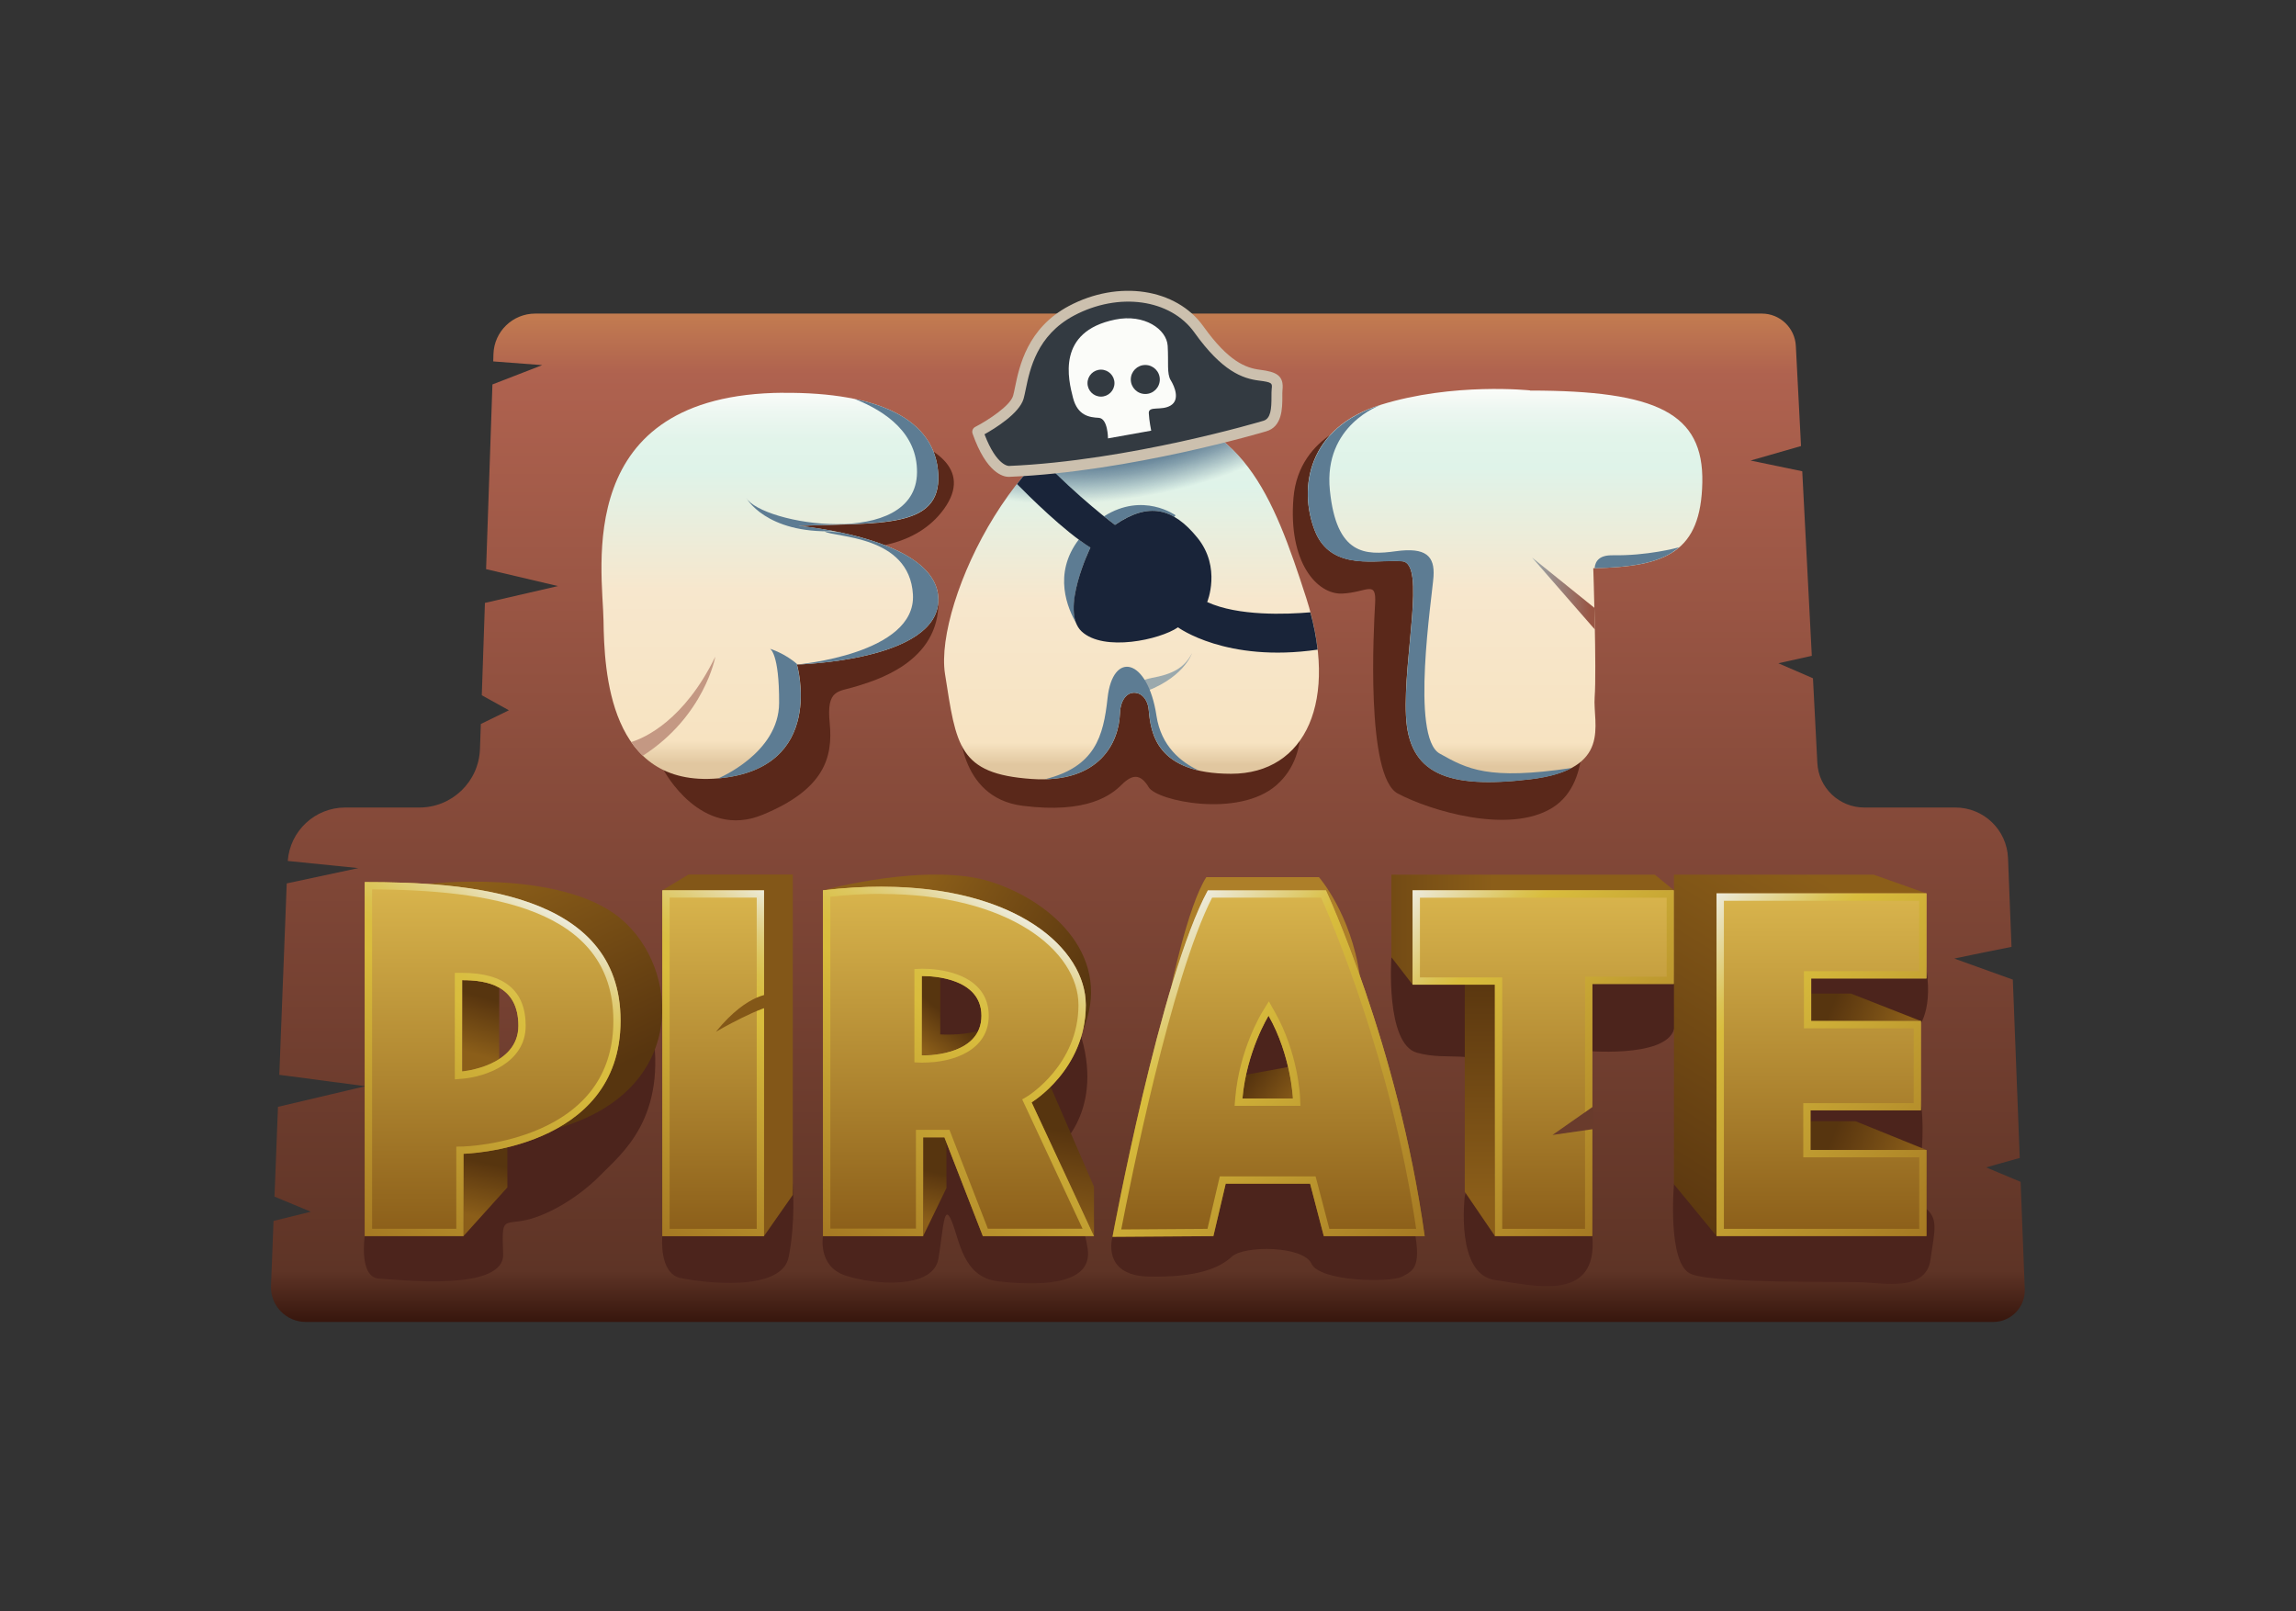 <svg id="ejoqEPN1Zli1" xmlns="http://www.w3.org/2000/svg" xmlns:xlink="http://www.w3.org/1999/xlink" viewBox="0 0 315 221" shape-rendering="geometricPrecision" text-rendering="geometricPrecision" project-id="b24397fbb515443ea4f4c9344ae9a8c1" export-id="e0f8973a88674832a9081622e4f0302e" cached="false" width="315" height="221">
<rect x="0" y="0" width="315" height="221" fill="#333333" stroke="none"/>
<style><![CDATA[
#ejoqEPN1Zli3_ts {animation: ejoqEPN1Zli3_ts__ts 3000ms linear infinite normal forwards}@keyframes ejoqEPN1Zli3_ts__ts { 0% {transform: translate(157.484px,110.622px) scale(1,1);animation-timing-function: cubic-bezier(0.445,0.05,0.55,0.95)} 50% {transform: translate(157.484px,110.622px) scale(0.9,0.9);animation-timing-function: cubic-bezier(0.445,0.05,0.55,0.95)} 100% {transform: translate(157.484px,110.622px) scale(1,1)}} #ejoqEPN1Zli6_ts {animation: ejoqEPN1Zli6_ts__ts 3000ms linear infinite normal forwards}@keyframes ejoqEPN1Zli6_ts__ts { 0% {transform: translate(106.694px,83.21px) scale(1,1);animation-timing-function: cubic-bezier(0.39,0.575,0.565,1)} 16.667% {transform: translate(106.694px,83.21px) scale(1.1,1.1);animation-timing-function: cubic-bezier(0.47,0,0.745,0.715)} 33.333% {transform: translate(106.694px,83.21px) scale(0.95,0.95);animation-timing-function: cubic-bezier(0.175,0.885,0.32,1.275)} 50% {transform: translate(106.694px,83.21px) scale(1,1)} 100% {transform: translate(106.694px,83.21px) scale(1,1)}} #ejoqEPN1Zli13_ts {animation: ejoqEPN1Zli13_ts__ts 3000ms linear infinite normal forwards}@keyframes ejoqEPN1Zli13_ts__ts { 0% {transform: translate(155.238px,75.354px) scale(1,1)} 10% {transform: translate(155.238px,75.354px) scale(1,1);animation-timing-function: cubic-bezier(0.39,0.575,0.565,1)} 26.667% {transform: translate(155.238px,75.354px) scale(1.1,1.1);animation-timing-function: cubic-bezier(0.47,0,0.745,0.715)} 43.333% {transform: translate(155.238px,75.354px) scale(0.95,0.95);animation-timing-function: cubic-bezier(0.175,0.885,0.32,1.275)} 60% {transform: translate(155.238px,75.354px) scale(1,1)} 100% {transform: translate(155.238px,75.354px) scale(1,1)}} #ejoqEPN1Zli27_ts {animation: ejoqEPN1Zli27_ts__ts 3000ms linear infinite normal forwards}@keyframes ejoqEPN1Zli27_ts__ts { 0% {transform: translate(205.462px,82.915px) scale(1,1)} 20% {transform: translate(205.462px,82.915px) scale(1,1);animation-timing-function: cubic-bezier(0.39,0.575,0.565,1)} 36.667% {transform: translate(205.462px,82.915px) scale(1.1,1.1);animation-timing-function: cubic-bezier(0.47,0,0.745,0.715)} 53.333% {transform: translate(205.462px,82.915px) scale(0.95,0.95);animation-timing-function: cubic-bezier(0.175,0.885,0.32,1.275)} 70% {transform: translate(205.462px,82.915px) scale(1,1)} 100% {transform: translate(205.462px,82.915px) scale(1,1)}}
]]></style>
<defs><linearGradient id="ejoqEPN1Zli4-fill" x1="157.5" y1="43" x2="157.5" y2="181.35" spreadMethod="pad" gradientUnits="userSpaceOnUse" gradientTransform="translate(0 0)"><stop id="ejoqEPN1Zli4-fill-0" offset="0%" stop-color="#c37c50"/><stop id="ejoqEPN1Zli4-fill-1" offset="6%" stop-color="#af624f"/><stop id="ejoqEPN1Zli4-fill-2" offset="53%" stop-color="#824838"/><stop id="ejoqEPN1Zli4-fill-3" offset="95%" stop-color="#5e3426"/><stop id="ejoqEPN1Zli4-fill-4" offset="100%" stop-color="#37160d"/></linearGradient><linearGradient id="ejoqEPN1Zli8-fill" x1="105.63" y1="53.89" x2="105.63" y2="106.86" spreadMethod="pad" gradientUnits="userSpaceOnUse" gradientTransform="translate(0 0)"><stop id="ejoqEPN1Zli8-fill-0" offset="0%" stop-color="#fbfcf9"/><stop id="ejoqEPN1Zli8-fill-1" offset="5%" stop-color="#edf7f1"/><stop id="ejoqEPN1Zli8-fill-2" offset="12%" stop-color="#e2f4ea"/><stop id="ejoqEPN1Zli8-fill-3" offset="20%" stop-color="#dff3e9"/><stop id="ejoqEPN1Zli8-fill-4" offset="51%" stop-color="#f7e7cd"/><stop id="ejoqEPN1Zli8-fill-5" offset="90%" stop-color="#f7e3c1"/><stop id="ejoqEPN1Zli8-fill-6" offset="96%" stop-color="#e1c7a0"/></linearGradient><linearGradient id="ejoqEPN1Zli15-fill" x1="155.24" y1="56.6" x2="155.24" y2="106.91" spreadMethod="pad" gradientUnits="userSpaceOnUse" gradientTransform="translate(0 0)"><stop id="ejoqEPN1Zli15-fill-0" offset="0%" stop-color="#fbfcf9"/><stop id="ejoqEPN1Zli15-fill-1" offset="5%" stop-color="#edf7f1"/><stop id="ejoqEPN1Zli15-fill-2" offset="12%" stop-color="#e2f4ea"/><stop id="ejoqEPN1Zli15-fill-3" offset="20%" stop-color="#dff3e9"/><stop id="ejoqEPN1Zli15-fill-4" offset="51%" stop-color="#f7e7cd"/><stop id="ejoqEPN1Zli15-fill-5" offset="90%" stop-color="#f7e3c1"/><stop id="ejoqEPN1Zli15-fill-6" offset="96%" stop-color="#e1c7a0"/></linearGradient><radialGradient id="ejoqEPN1Zli16-fill" cx="0" cy="0" r="15.65" spreadMethod="pad" gradientUnits="userSpaceOnUse" gradientTransform="matrix(0.172 0.985 -2.098 0.365 154.343 52.694)"><stop id="ejoqEPN1Zli16-fill-0" offset="66%" stop-color="#5d7c93"/><stop id="ejoqEPN1Zli16-fill-1" offset="78%" stop-color="rgba(93,124,147,0.69)"/><stop id="ejoqEPN1Zli16-fill-2" offset="100%" stop-color="rgba(93,124,147,0)"/></radialGradient><linearGradient id="ejoqEPN1Zli29-fill" x1="206.5" y1="53.38" x2="206.5" y2="107.3" spreadMethod="pad" gradientUnits="userSpaceOnUse" gradientTransform="translate(0 0)"><stop id="ejoqEPN1Zli29-fill-0" offset="0%" stop-color="#fbfcf9"/><stop id="ejoqEPN1Zli29-fill-1" offset="5%" stop-color="#edf7f1"/><stop id="ejoqEPN1Zli29-fill-2" offset="12%" stop-color="#e2f4ea"/><stop id="ejoqEPN1Zli29-fill-3" offset="20%" stop-color="#dff3e9"/><stop id="ejoqEPN1Zli29-fill-4" offset="51%" stop-color="#f7e7cd"/><stop id="ejoqEPN1Zli29-fill-5" offset="90%" stop-color="#f7e3c1"/><stop id="ejoqEPN1Zli29-fill-6" offset="96%" stop-color="#e1c7a0"/></linearGradient><linearGradient id="ejoqEPN1Zli32-fill" x1="210.22" y1="81.44" x2="218.81" y2="81.44" spreadMethod="pad" gradientUnits="userSpaceOnUse" gradientTransform="translate(0 0)"><stop id="ejoqEPN1Zli32-fill-0" offset="0%" stop-color="#9ba9ad"/><stop id="ejoqEPN1Zli32-fill-1" offset="93%" stop-color="#985543"/></linearGradient><linearGradient id="ejoqEPN1Zli36-fill" x1="70.4" y1="118.74" x2="83.57" y2="146.97" spreadMethod="pad" gradientUnits="userSpaceOnUse" gradientTransform="translate(0 0)"><stop id="ejoqEPN1Zli36-fill-0" offset="0%" stop-color="#8b5e19"/><stop id="ejoqEPN1Zli36-fill-1" offset="89%" stop-color="#5d3910"/><stop id="ejoqEPN1Zli36-fill-2" offset="100%" stop-color="#57350f"/></linearGradient><linearGradient id="ejoqEPN1Zli37-fill" x1="65.27" y1="166.91" x2="66.82" y2="159.57" spreadMethod="pad" gradientUnits="userSpaceOnUse" gradientTransform="translate(0 0)"><stop id="ejoqEPN1Zli37-fill-0" offset="0%" stop-color="#8b5e19"/><stop id="ejoqEPN1Zli37-fill-1" offset="89%" stop-color="#5d3910"/><stop id="ejoqEPN1Zli37-fill-2" offset="100%" stop-color="#57350f"/></linearGradient><linearGradient id="ejoqEPN1Zli38-fill" x1="64.56" y1="144.46" x2="66.82" y2="136.97" spreadMethod="pad" gradientUnits="userSpaceOnUse" gradientTransform="translate(0 0)"><stop id="ejoqEPN1Zli38-fill-0" offset="0%" stop-color="#8b5e19"/><stop id="ejoqEPN1Zli38-fill-1" offset="89%" stop-color="#5d3910"/><stop id="ejoqEPN1Zli38-fill-2" offset="100%" stop-color="#57350f"/></linearGradient><linearGradient id="ejoqEPN1Zli40-fill" x1="67.59" y1="121.01" x2="67.59" y2="169.57" spreadMethod="pad" gradientUnits="userSpaceOnUse" gradientTransform="translate(0 0)"><stop id="ejoqEPN1Zli40-fill-0" offset="0%" stop-color="#d9b54d"/><stop id="ejoqEPN1Zli40-fill-1" offset="54%" stop-color="#b08731"/><stop id="ejoqEPN1Zli40-fill-2" offset="100%" stop-color="#8b5e19"/></linearGradient><linearGradient id="ejoqEPN1Zli41-fill" x1="73.03" y1="123.51" x2="47.34" y2="168.01" spreadMethod="pad" gradientUnits="userSpaceOnUse" gradientTransform="translate(0 0)"><stop id="ejoqEPN1Zli41-fill-0" offset="0%" stop-color="#edebdd"/><stop id="ejoqEPN1Zli41-fill-1" offset="2%" stop-color="#eae5c8"/><stop id="ejoqEPN1Zli41-fill-2" offset="7%" stop-color="#e5d89e"/><stop id="ejoqEPN1Zli41-fill-3" offset="12%" stop-color="#e0ce7b"/><stop id="ejoqEPN1Zli41-fill-4" offset="17%" stop-color="#ddc75f"/><stop id="ejoqEPN1Zli41-fill-5" offset="22%" stop-color="#dac14c"/><stop id="ejoqEPN1Zli41-fill-6" offset="27%" stop-color="#d9be40"/><stop id="ejoqEPN1Zli41-fill-7" offset="33%" stop-color="#d9bd3d"/><stop id="ejoqEPN1Zli41-fill-8" offset="100%" stop-color="#a57923"/></linearGradient><linearGradient id="ejoqEPN1Zli46-fill" x1="6.97" y1="0" x2="6.97" y2="47.43" spreadMethod="pad" gradientUnits="userSpaceOnUse" gradientTransform="translate(0 0)"><stop id="ejoqEPN1Zli46-fill-0" offset="0%" stop-color="#d9b54d"/><stop id="ejoqEPN1Zli46-fill-1" offset="54%" stop-color="#b08731"/><stop id="ejoqEPN1Zli46-fill-2" offset="100%" stop-color="#8b5e19"/></linearGradient><linearGradient id="ejoqEPN1Zli47-fill" x1="109.86" y1="125.05" x2="85.83" y2="166.66" spreadMethod="pad" gradientUnits="userSpaceOnUse" gradientTransform="translate(0 0)"><stop id="ejoqEPN1Zli47-fill-0" offset="0%" stop-color="#edebdd"/><stop id="ejoqEPN1Zli47-fill-1" offset="2%" stop-color="#eae5c8"/><stop id="ejoqEPN1Zli47-fill-2" offset="7%" stop-color="#e5d89e"/><stop id="ejoqEPN1Zli47-fill-3" offset="12%" stop-color="#e0ce7b"/><stop id="ejoqEPN1Zli47-fill-4" offset="17%" stop-color="#ddc75f"/><stop id="ejoqEPN1Zli47-fill-5" offset="22%" stop-color="#dac14c"/><stop id="ejoqEPN1Zli47-fill-6" offset="27%" stop-color="#d9be40"/><stop id="ejoqEPN1Zli47-fill-7" offset="33%" stop-color="#d9bd3d"/><stop id="ejoqEPN1Zli47-fill-8" offset="100%" stop-color="#a57923"/></linearGradient><linearGradient id="ejoqEPN1Zli51-fill" x1="126.1" y1="122.18" x2="149.96" y2="136.15" spreadMethod="pad" gradientUnits="userSpaceOnUse" gradientTransform="translate(0 0)"><stop id="ejoqEPN1Zli51-fill-0" offset="0%" stop-color="#8b5e19"/><stop id="ejoqEPN1Zli51-fill-1" offset="89%" stop-color="#5d3910"/><stop id="ejoqEPN1Zli51-fill-2" offset="100%" stop-color="#57350f"/></linearGradient><linearGradient id="ejoqEPN1Zli52-fill" x1="144.48" y1="169.05" x2="146.6" y2="155.21" spreadMethod="pad" gradientUnits="userSpaceOnUse" gradientTransform="translate(0 0)"><stop id="ejoqEPN1Zli52-fill-0" offset="0%" stop-color="#8b5e19"/><stop id="ejoqEPN1Zli52-fill-1" offset="89%" stop-color="#5d3910"/><stop id="ejoqEPN1Zli52-fill-2" offset="100%" stop-color="#57350f"/></linearGradient><linearGradient id="ejoqEPN1Zli53-fill" x1="126.57" y1="167.4" x2="127.98" y2="160.77" spreadMethod="pad" gradientUnits="userSpaceOnUse" gradientTransform="translate(0 0)"><stop id="ejoqEPN1Zli53-fill-0" offset="0%" stop-color="#8b5e19"/><stop id="ejoqEPN1Zli53-fill-1" offset="89%" stop-color="#5d3910"/><stop id="ejoqEPN1Zli53-fill-2" offset="100%" stop-color="#57350f"/></linearGradient><linearGradient id="ejoqEPN1Zli54-fill" x1="125.84" y1="143.31" x2="129.37" y2="138.93" spreadMethod="pad" gradientUnits="userSpaceOnUse" gradientTransform="translate(0 0)"><stop id="ejoqEPN1Zli54-fill-0" offset="0%" stop-color="#8b5e19"/><stop id="ejoqEPN1Zli54-fill-1" offset="89%" stop-color="#5d3910"/><stop id="ejoqEPN1Zli54-fill-2" offset="100%" stop-color="#57350f"/></linearGradient><linearGradient id="ejoqEPN1Zli56-fill" x1="131.5" y1="121.64" x2="131.5" y2="169.57" spreadMethod="pad" gradientUnits="userSpaceOnUse" gradientTransform="translate(0 0)"><stop id="ejoqEPN1Zli56-fill-0" offset="0%" stop-color="#d9b54d"/><stop id="ejoqEPN1Zli56-fill-1" offset="54%" stop-color="#b08731"/><stop id="ejoqEPN1Zli56-fill-2" offset="100%" stop-color="#8b5e19"/></linearGradient><linearGradient id="ejoqEPN1Zli57-fill" x1="142.34" y1="127.07" x2="116.58" y2="171.69" spreadMethod="pad" gradientUnits="userSpaceOnUse" gradientTransform="translate(0 0)"><stop id="ejoqEPN1Zli57-fill-0" offset="0%" stop-color="#edebdd"/><stop id="ejoqEPN1Zli57-fill-1" offset="2%" stop-color="#eae5c8"/><stop id="ejoqEPN1Zli57-fill-2" offset="7%" stop-color="#e5d89e"/><stop id="ejoqEPN1Zli57-fill-3" offset="12%" stop-color="#e0ce7b"/><stop id="ejoqEPN1Zli57-fill-4" offset="17%" stop-color="#ddc75f"/><stop id="ejoqEPN1Zli57-fill-5" offset="22%" stop-color="#dac14c"/><stop id="ejoqEPN1Zli57-fill-6" offset="27%" stop-color="#d9be40"/><stop id="ejoqEPN1Zli57-fill-7" offset="33%" stop-color="#d9bd3d"/><stop id="ejoqEPN1Zli57-fill-8" offset="100%" stop-color="#a57923"/></linearGradient><linearGradient id="ejoqEPN1Zli60-fill" x1="177.88" y1="151.54" x2="171.81" y2="147.3" spreadMethod="pad" gradientUnits="userSpaceOnUse" gradientTransform="translate(0 0)"><stop id="ejoqEPN1Zli60-fill-0" offset="0%" stop-color="#8b5e19"/><stop id="ejoqEPN1Zli60-fill-1" offset="89%" stop-color="#5d3910"/><stop id="ejoqEPN1Zli60-fill-2" offset="100%" stop-color="#57350f"/></linearGradient><linearGradient id="ejoqEPN1Zli63-fill" x1="174.04" y1="122.14" x2="174.04" y2="169.67" spreadMethod="pad" gradientUnits="userSpaceOnUse" gradientTransform="translate(0 0)"><stop id="ejoqEPN1Zli63-fill-0" offset="0%" stop-color="#d9b54d"/><stop id="ejoqEPN1Zli63-fill-1" offset="54%" stop-color="#b08731"/><stop id="ejoqEPN1Zli63-fill-2" offset="100%" stop-color="#8b5e19"/></linearGradient><linearGradient id="ejoqEPN1Zli64-fill" x1="154.6" y1="133.24" x2="193.19" y2="171.83" spreadMethod="pad" gradientUnits="userSpaceOnUse" gradientTransform="translate(0 0)"><stop id="ejoqEPN1Zli64-fill-0" offset="0%" stop-color="#edebdd"/><stop id="ejoqEPN1Zli64-fill-1" offset="12%" stop-color="#e3d48e"/><stop id="ejoqEPN1Zli64-fill-2" offset="21%" stop-color="#dbc353"/><stop id="ejoqEPN1Zli64-fill-3" offset="26%" stop-color="#d9bd3d"/><stop id="ejoqEPN1Zli64-fill-4" offset="100%" stop-color="#a57923"/></linearGradient><linearGradient id="ejoqEPN1Zli67-fill" x1="204.84" y1="127.53" x2="174.91" y2="127.53" spreadMethod="pad" gradientUnits="userSpaceOnUse" gradientTransform="translate(0 0)"><stop id="ejoqEPN1Zli67-fill-0" offset="0%" stop-color="#8b5e19"/><stop id="ejoqEPN1Zli67-fill-1" offset="89%" stop-color="#5d3910"/><stop id="ejoqEPN1Zli67-fill-2" offset="100%" stop-color="#57350f"/></linearGradient><linearGradient id="ejoqEPN1Zli68-fill" x1="203.03" y1="164.42" x2="203.03" y2="132.94" spreadMethod="pad" gradientUnits="userSpaceOnUse" gradientTransform="translate(0 0)"><stop id="ejoqEPN1Zli68-fill-0" offset="0%" stop-color="#8b5e19"/><stop id="ejoqEPN1Zli68-fill-1" offset="89%" stop-color="#5d3910"/><stop id="ejoqEPN1Zli68-fill-2" offset="100%" stop-color="#57350f"/></linearGradient><linearGradient id="ejoqEPN1Zli70-fill" x1="211.73" y1="122.14" x2="211.73" y2="169.57" spreadMethod="pad" gradientUnits="userSpaceOnUse" gradientTransform="translate(0 0)"><stop id="ejoqEPN1Zli70-fill-0" offset="0%" stop-color="#d9b54d"/><stop id="ejoqEPN1Zli70-fill-1" offset="54%" stop-color="#b08731"/><stop id="ejoqEPN1Zli70-fill-2" offset="100%" stop-color="#8b5e19"/></linearGradient><linearGradient id="ejoqEPN1Zli71-fill" x1="193.73" y1="122.21" x2="229.78" y2="158.25" spreadMethod="pad" gradientUnits="userSpaceOnUse" gradientTransform="translate(0 0)"><stop id="ejoqEPN1Zli71-fill-0" offset="0%" stop-color="#edebdd"/><stop id="ejoqEPN1Zli71-fill-1" offset="12%" stop-color="#e3d48e"/><stop id="ejoqEPN1Zli71-fill-2" offset="21%" stop-color="#dbc353"/><stop id="ejoqEPN1Zli71-fill-3" offset="26%" stop-color="#d9bd3d"/><stop id="ejoqEPN1Zli71-fill-4" offset="100%" stop-color="#a57923"/></linearGradient><linearGradient id="ejoqEPN1Zli75-fill" x1="248.08" y1="119.48" x2="219.99" y2="165.36" spreadMethod="pad" gradientUnits="userSpaceOnUse" gradientTransform="translate(0 0)"><stop id="ejoqEPN1Zli75-fill-0" offset="0%" stop-color="#8b5e19"/><stop id="ejoqEPN1Zli75-fill-1" offset="89%" stop-color="#5d3910"/><stop id="ejoqEPN1Zli75-fill-2" offset="100%" stop-color="#57350f"/></linearGradient><linearGradient id="ejoqEPN1Zli76-fill" x1="260.89" y1="142.07" x2="251.29" y2="138.12" spreadMethod="pad" gradientUnits="userSpaceOnUse" gradientTransform="translate(0 0)"><stop id="ejoqEPN1Zli76-fill-0" offset="0%" stop-color="#8b5e19"/><stop id="ejoqEPN1Zli76-fill-1" offset="89%" stop-color="#5d3910"/><stop id="ejoqEPN1Zli76-fill-2" offset="100%" stop-color="#57350f"/></linearGradient><linearGradient id="ejoqEPN1Zli77-fill" x1="262.47" y1="159.87" x2="251.46" y2="155.78" spreadMethod="pad" gradientUnits="userSpaceOnUse" gradientTransform="translate(0 0)"><stop id="ejoqEPN1Zli77-fill-0" offset="0%" stop-color="#8b5e19"/><stop id="ejoqEPN1Zli77-fill-1" offset="89%" stop-color="#5d3910"/><stop id="ejoqEPN1Zli77-fill-2" offset="100%" stop-color="#57350f"/></linearGradient><linearGradient id="ejoqEPN1Zli79-fill" x1="249.9" y1="122.56" x2="249.9" y2="169.57" spreadMethod="pad" gradientUnits="userSpaceOnUse" gradientTransform="translate(0 0)"><stop id="ejoqEPN1Zli79-fill-0" offset="0%" stop-color="#d9b54d"/><stop id="ejoqEPN1Zli79-fill-1" offset="54%" stop-color="#b08731"/><stop id="ejoqEPN1Zli79-fill-2" offset="100%" stop-color="#8b5e19"/></linearGradient><linearGradient id="ejoqEPN1Zli80-fill" x1="230.94" y1="127.11" x2="268.85" y2="165.02" spreadMethod="pad" gradientUnits="userSpaceOnUse" gradientTransform="translate(0 0)"><stop id="ejoqEPN1Zli80-fill-0" offset="0%" stop-color="#edebdd"/><stop id="ejoqEPN1Zli80-fill-1" offset="12%" stop-color="#e3d48e"/><stop id="ejoqEPN1Zli80-fill-2" offset="21%" stop-color="#dbc353"/><stop id="ejoqEPN1Zli80-fill-3" offset="26%" stop-color="#d9bd3d"/><stop id="ejoqEPN1Zli80-fill-4" offset="100%" stop-color="#a57923"/></linearGradient></defs><g transform="translate(0 0)"><g id="ejoqEPN1Zli3_ts" transform="translate(157.484,110.622) scale(1,1)"><g transform="translate(-157.484,-110.622)"><path d="M272.5,160.15c0,0,2.45-.71,4.6-1.3l-.95-24.46-8.03-2.89c0,0,4.62-.98,7.85-1.6l-.48-12.18c-.15-3.88-3.34-6.94-7.22-6.94h-12.5c-3.43,0-6.27-2.69-6.44-6.12l-.6-11.61-4.75-2.06l4.59-1.02-1.31-25.32-7.09-1.47l6.92-1.99-.71-13.74c-.13-2.48-2.18-4.43-4.66-4.43h-168.29c-3.09,0-5.63,2.45-5.73,5.54l-.03,1.02l6.72.51-6.83,2.65-.87,25.34l9.86,2.32-10.02,2.31-.43,12.67l3.72,2.06-3.85,1.88-.12,3.43c-.15,4.48-3.83,8.03-8.31,8.03h-10.17c-4.16,0-7.58,3.21-7.89,7.33l9.68.98-9.82,2.1-1.02,26.26l11.82,1.56-12,2.83-.48,12.32l4.99,2.07-5.12,1.26-.35,8.89c-.11,2.72,2.07,4.97,4.78,4.97h231.5c2.46,0,4.42-2.04,4.33-4.5l-.57-14.72-4.73-1.98h.01Z" fill="url(#ejoqEPN1Zli4-fill)"/><g><g id="ejoqEPN1Zli6_ts" transform="translate(106.694,83.21) scale(1,1)"><g transform="translate(-106.694,-83.21)"><path d="M91.06,105.66c0,0,5.08,9.6,13.55,6.12s9.69-7.86,9.22-12.59s1.22-4.26,3.58-5.01s11.65-3.2,11.33-11.95L118.26,75.1c0,0,7.27.26,11.26-5.29s-1.56-8.85-7.59-10.35c-6.02-1.51-31.81,3.76-31.81,3.76l.94,42.45v-.01Z" fill="#5a281a"/><path d="M107.46,53.89c13.18-.09,20.89,3.67,21.27,11.2s-8.09,6.59-19.2,7.06c0,0,19.13,1.6,19.21,10.07s-19.4,8.94-19.4,8.94s4.14,14.31-10.82,15.62-15.62-14.68-15.72-21.65-4.42-31.06,24.66-31.25v.01Z" fill="url(#ejoqEPN1Zli8-fill)"/><path d="M117.3,54.75c4.29,1.71,8.56,4.74,8.51,10.05-.09,10.64-21.36,7.15-23.44,3.48c0,0,2.64,4.95,12.14,4.59-2.85-.55-4.99-.74-4.99-.74c11.11-.47,19.58.47,19.2-7.06-.27-5.39-4.32-8.84-11.43-10.34l.01.02Z" fill="#5d7c93"/><path d="M115.15,73.01l-2.04-.11c1.32.85,11.67.47,12.14,8.66s-15.91,9.6-15.91,9.6s19.48-.47,19.4-8.94c-.05-5.44-7.95-8.04-13.6-9.21h.01Z" fill="#5d7c93"/><path d="M109.34,91.16c0,0,.03,0,.08,0-1.72-1.55-3.79-2.16-3.79-2.16s1.29.52,1.26,7.44-8.38,10.35-8.38,10.35c14.96-1.32,10.82-15.62,10.82-15.62l.01-.01Z" fill="#5d7c93"/><path d="M98.14,90.08c-4.27,8.73-9.65,11.13-11.54,11.72.47.68,1,1.31,1.59,1.88c8.5-5.47,9.95-13.6,9.95-13.6Z" fill="#c49883"/></g></g><g id="ejoqEPN1Zli13_ts" transform="translate(155.238,75.354) scale(1,1)"><g transform="translate(-155.238,-75.354)"><path d="M131.63,99.18c0,0-.28,10.23,8.66,11.36s12.21-1.51,13.63-2.92s2.55-1.51,3.68.38s12.33,4.24,17.51-.28s2.82-12.14,2.82-12.14L156.38,67.34L131.62,99.18h.01Z" fill="#5a281a"/><path d="M141.51,106.86c9.44.66,12-5.09,12.14-8.97s3.67-3.6,3.95-.49.99,8.75,11.3,8.75s14.82-10.12,10.31-24.12c-4.52-14-8.89-25.44-23.72-25.44s-27.39,25.98-25.84,35.86s1.84,13.71,11.86,14.41Z" fill="url(#ejoqEPN1Zli15-fill)"/><path d="M155.49,56.6c-6.96,0-13.41,5.72-18.15,12.81c2.47,1.15,6.7,1.84,13.71-.05c13.33-3.58,11.48.58,22.4-1.83-3.68-6.6-8.84-10.93-17.97-10.93h.01Z" fill="url(#ejoqEPN1Zli16-fill)"/><path d="M157.96,93.02c-1.99.35-2.53,1.44-2.67,2.04.33-.08.68-.04,1,.11c6.09-1.94,7.24-5.55,7.24-5.55-1.06,2.05-2.75,2.89-5.58,3.39l.01.01Z" fill="#9ba9ad"/><path d="M158.66,98.17c-1.2-7.91-6-8.96-6.71-2.4-.57,5.31-1.74,9.42-8.59,11.13c7.92-.18,10.15-5.4,10.29-9.01.14-3.88,3.67-3.6,3.95-.49.24,2.58.78,6.91,6.87,8.3-2.43-1.13-5.17-3.31-5.81-7.52v-.01Z" fill="#5d7c93"/><path d="M161.11,70.9l.17-.21c0,0-4.48-3.25-9.81.14.94.76,1.5,1.17,1.5,1.17c3.17-2.18,5.75-2.46,8.13-1.1h.01Z" fill="#5d7c93"/><path d="M149.6,75.11c-.51-.31-1.05-.69-1.6-1.09-3.6,4.72-1.51,9.52-.29,11.57-1.52-3.47,1.89-10.48,1.89-10.48Z" fill="#5d7c93"/><path d="M161.6,86.05c0,0,6.6,4.9,19.17,3.07-.18-1.63-.51-3.34-.99-5.12-3.26.28-9.92.55-14.16-1.41c0,0,1.98-4.73-1.34-8.82s-6.68-4.94-11.31-1.76c0,0-4.92-3.65-10.26-9.18-1.11,1.09-2.18,2.29-3.18,3.57c1.45,1.48,6.48,6.51,10.07,8.72c0,0-4.24,8.68-1.2,11.51c3.04,2.82,10.73,1.13,13.2-.56v-.02Z" fill="#192439"/><g><g><path d="M173.53,58.45c0,0-18.28,5.51-35.01,6.21c0,0-2.33.42-4.38-5.44c0,0,4.94-2.54,5.58-4.73s.92-8.47,7.27-11.86s13.98-2.4,17.51,2.54s6.07,6,8.33,6.28s2.54.71,2.4,1.98.41,4.41-1.69,5.01l-.01.01Z" fill="#333a41"/><path d="M138.41,65.42c-.77,0-3.07-.5-4.98-5.94-.12-.35.03-.74.36-.91c1.8-.93,4.8-2.91,5.2-4.27.09-.32.18-.73.27-1.2.58-2.82,1.67-8.07,7.36-11.11c6.81-3.63,14.75-2.44,18.47,2.77c3.45,4.82,5.79,5.72,7.81,5.97c2.2.28,3.28.78,3.05,2.8-.03.24-.02.55-.02.9c0,1.54,0,4.11-2.21,4.74-.4.12-18.64,5.54-35.16,6.24-.04,0-.1,0-.17,0l.02.01Zm-3.34-5.84c1.68,4.4,3.34,4.34,3.35,4.34c16.5-.7,34.71-6.13,34.89-6.19c0,0,0,0,.01,0c1.04-.3,1.12-1.67,1.12-3.3c0-.42,0-.79.03-1.07.09-.78.1-.92-1.75-1.15-2.25-.28-5.06-1.28-8.85-6.59-3.28-4.6-10.39-5.59-16.54-2.32-5.07,2.71-6.03,7.33-6.6,10.09-.11.52-.2.97-.3,1.32-.59,2.02-3.95,4.08-5.37,4.87h.01Z" fill="#ccc0ae"/></g><path d="M160.62,52.17c-.56-.92-.28-2.47-.42-4.73s-3.18-4.42-7.2-3.6c-8.12,1.65-6.42,8.26-5.79,10.73.64,2.47,2.26,2.68,3.53,2.75s1.27,2.82,1.27,2.82l5.93-1.06c0,0-.28-1.34-.33-2.4s1.74-.28,3.01-1.06.56-2.54,0-3.46v.01Zm-9.57,2.24c-1.02,0-1.85-.83-1.85-1.85s.83-1.85,1.85-1.85s1.85.83,1.85,1.85-.83,1.85-1.85,1.85Zm6.08-.36c-1.1,0-1.99-.89-1.99-1.99s.89-1.99,1.99-1.99s1.99.89,1.99,1.99-.89,1.99-1.99,1.99Z" fill="#fbfcf9"/></g></g></g><g id="ejoqEPN1Zli27_ts" transform="translate(205.462,82.915) scale(1,1)"><g transform="translate(-205.462,-82.915)"><path d="M187.34,57.47c0,0-9.13,1.88-9.88,10.82s3.29,13.29,6.68,13.14s4.71-1.94,4.52,1.36c-.19,3.29-1.32,23.72,3.11,26.07s15.25,5.63,21.18,1.97s3.76-13.54,3.76-13.54L205.32,68.87L187.34,57.48v-.01Z" fill="#5a281a"/><path d="M209.93,53.58c17.41,0,23.81,3.11,23.62,12.61-.19,9.51-4.89,11.58-14.96,11.76c0,0,.47,14.02.19,17.69s2.54,9.9-8.85,11.26-16.66-.72-17.04-8.72s2.73-20.8-.47-21.18-9.79,1.6-12.05-4.24-.94-14.12,9.04-17.22c9.98-3.11,20.52-1.98,20.52-1.98v.02Z" fill="url(#ejoqEPN1Zli29-fill)"/><path d="M189.42,55.56c-9.98,3.11-11.29,11.39-9.04,17.22c2.26,5.84,8.85,3.86,12.05,4.24s.09,13.18.47,21.18s5.65,10.07,17.04,8.72c2.56-.3,4.4-.86,5.72-1.57-11.52,1.73-14.39.13-18.14-1.97-4.05-2.26-1.04-21.46-.85-24.28s-1.04-4.05-5.18-3.48-8.14.57-9.04-8.38s6.96-11.67,6.96-11.67l.01-.01Z" fill="#5d7c93"/><path d="M221.23,76.18c-1.75-.04-2.37.75-2.46,1.77c4.67-.1,8.16-.62,10.58-2.12l.9-.65c0,0,.08-.07.12-.1-.29.08-4.43,1.19-9.15,1.09l.01.01Z" fill="#5d7c93"/><path d="M210.22,76.52l8.59,9.84c-.02-1.02-.04-2.03-.06-2.97l-8.53-6.88v.01Z" fill="url(#ejoqEPN1Zli32-fill)"/></g></g></g><g><g><path d="M50.04,169.57c0,0-.85,5.69,1.98,5.84s17.22,1.84,17.01-3.39s0-3.95,3.18-4.66s7.34-3.25,10.16-6.14s9.33-7.81,7.06-20.49-14.69,7.58-14.69,7.58-16.58,7.2-16.72,7.41-7.98,13.86-7.98,13.86v-.01Z" fill="#4c241c"/><path d="M85.14,126c-8.28-6.87-26.55-4.74-26.55-4.74v0c12.57.84,26.54,4.41,26.54,18.76c0,7.75-4.09,12.21-8.71,14.78c0,0,0,0,0,0c18.02-5.08,16.99-21.93,8.71-28.8h.01Z" fill="url(#ejoqEPN1Zli36-fill)"/><path d="M63.59,158.28v11.29l6.02-6.68v-5.5c-3.41.83-6.02.89-6.02.89Z" fill="url(#ejoqEPN1Zli37-fill)"/><path d="M68.49,135.49c-1.52-.86-3.44-1.02-5.08-1.02v12.52c0,0,2.85-.25,5.08-1.7v-9.8Z" fill="url(#ejoqEPN1Zli38-fill)"/><g><path d="M50.04,121.01v48.56h13.55v-11.29c0,0,21.55-.47,21.55-18.26s-21.46-19.01-35.11-19.01h.01ZM63.4,146.98v-12.52c3.29,0,7.72.66,7.72,6.26s-7.72,6.26-7.72,6.26Z" fill="url(#ejoqEPN1Zli40-fill)"/><path d="M51.04,122.01c15.63.09,33.11,2.38,33.11,18.01c0,6.92-3.41,11.92-10.12,14.86-5.15,2.25-10.4,2.4-10.45,2.4l-.98.02v11.27h-11.55v-46.56M62.4,148.07l1.09-.09c2.99-.25,8.63-2.1,8.63-7.26c0-4.82-2.93-7.26-8.72-7.26h-1v14.61M50.04,121.01v48.56h13.55v-11.29c0,0,21.55-.47,21.55-18.26s-21.46-19.01-35.11-19.01v0h.01ZM63.4,146.98v-12.52c3.29,0,7.72.66,7.72,6.26s-7.72,6.26-7.72,6.26v0Z" fill="url(#ejoqEPN1Zli41-fill)"/></g></g><g><path d="M90.87,169.57c0,0-.52,5.13,2.51,5.76s13.84,2,14.82-2.88.56-10.04.56-10.04l-17.9,7.15.01.01Z" fill="#4c241c"/><polygon points="94.46,119.97 90.87,122.14 104.82,122.14 104.82,169.57 108.77,163.92 108.77,119.97 94.46,119.97" fill="#835718"/><g><rect width="13.95" height="47.44" rx="0" ry="0" transform="translate(90.87 122.14)" fill="url(#ejoqEPN1Zli46-fill)"/><path d="M103.82,123.14v45.44h-11.95v-45.44h11.95m1-1h-13.95v47.44h13.95v-47.44v0Z" fill="url(#ejoqEPN1Zli47-fill)"/></g><path d="M106.04,136.35c0,0-3.29-.38-7.81,5.18c0,0,6.59-3.82,8.56-3.65l-.75-1.52v-.01Z" fill="#835718"/></g><g><path d="M112.91,169.57c0,0-.75,4.14,3.06,5.41s12.07,1.98,12.78-2.33.73-7.69,1.81-5.15s1.51,7.73,6.38,8.28s13.09.83,12.28-4.49-2.96-6.19-2.96-6.19l-.92-7.76c0,0,6.78-5.58,2.33-17.08-4.45-11.51-21.74-10.52-21.74-10.52l-10.87,18.28-2.14,21.55h-.01Z" fill="#4c241c"/><path d="M148.96,137.87c0,1.32-.18,2.52-.46,3.64h.01c4.26-9.97-3.79-17.68-12.45-20.51s-23.15,1.13-23.15,1.13c23.62-2.82,36.05,6.87,36.05,15.74Z" fill="url(#ejoqEPN1Zli51-fill)"/><path d="M144.13,149.08c-1.42,1.42-2.6,2.14-2.6,2.14l8.56,18.35v-6.78l-5.96-13.72v.01Z" fill="url(#ejoqEPN1Zli52-fill)"/><polygon points="129.57,156.02 126.65,156.02 126.65,169.57 129.85,162.98 129.85,156.74 129.57,156.02" fill="url(#ejoqEPN1Zli53-fill)"/><path d="M126.46,133.9v10.87c0,0,5.94.19,7.69-3.3-2.59.63-5.15.43-5.15.43v-7.8c-1.42-.24-2.54-.2-2.54-.2Z" fill="url(#ejoqEPN1Zli54-fill)"/><g><path d="M141.52,151.22c0,0,7.44-4.48,7.44-13.35s-12.42-18.56-36.05-15.74v47.44h13.74v-13.55h2.92l5.27,13.55h15.25l-8.56-18.35h-.01Zm-15.06-6.45v-10.87c0,0,8.19-.28,8.19,5.44s-8.19,5.44-8.19,5.44v-.01Z" fill="url(#ejoqEPN1Zli56-fill)"/><path d="M120.96,122.64c17.53,0,27,7.85,27,15.23c0,8.17-6.88,12.45-6.95,12.49l-.77.46.38.81l7.9,16.93h-12.99l-5.02-12.92-.25-.64h-4.6v13.55h-11.74v-45.54c2.42-.26,4.79-.39,7.05-.39m5.68,23.15c4.15,0,9-1.69,9-6.44c0-2.62-1.45-4.55-4.19-5.6-1.96-.75-4.02-.83-4.82-.83v0c-.14,0-.22,0-.22,0l-.97.04v12.8c0,0,.97.04.97.04s.08,0,.22,0m-5.68-24.14c-2.52,0-5.2.16-8.05.5v47.44h13.74v-13.55h2.92l5.27,13.55h15.25l-8.56-18.35c0,0,7.44-4.48,7.44-13.35c0-7.8-9.61-16.23-28-16.23v0l-.01-.01Zm5.69,23.13c-.12,0-.19,0-.19,0v-10.87c0,0,.07,0,.19,0c1.22,0,8,.23,8,5.44s-6.78,5.44-8,5.44v0-.01Z" fill="url(#ejoqEPN1Zli57-fill)"/></g></g><g><path d="M152.63,169.67c0,0-1.6,5.32,4.98,5.46s9.68-1.15,11.38-2.73s9.81-1.51,10.94.96s10.8,2.63,12.42,1.78s2.85-1.28,1.46-7.56-22.28-36.49-22.28-36.49l-18.89,38.59-.01-.01Z" fill="#4c241c"/><path d="M177.37,150.7c0,0-.07-1.79-.66-4.32l-5.75,1.05c-.22,1.03-.4,2.12-.5,3.27h6.91Z" fill="url(#ejoqEPN1Zli60-fill)"/><path d="M165.71,122.14h16.19c0,0,2.07,4.44,4.67,11.76v0c-1.23-8.59-5.62-13.57-5.62-13.57h-15.45c-2.54,3.95-4.85,15.2-4.85,15.2v0c1.61-5.39,3.34-10.22,5.06-13.39Z" fill="#ad7f29"/><g><path d="M181.9,122.14h-16.19c-6.49,11.95-13.08,47.53-13.08,47.53l13.84-.09l1.69-7.2h11.58l1.88,7.2h13.84c-3.67-26.31-13.55-47.44-13.55-47.44h-.01ZM170.46,150.7c.56-6.49,3.58-11.36,3.58-11.36c3.11,5.48,3.33,11.36,3.33,11.36h-6.91Z" fill="url(#ejoqEPN1Zli63-fill)"/><path d="M181.25,123.14c1.56,3.5,9.66,22.48,13.04,45.44h-11.91l-1.69-6.45-.2-.75h-13.14l-.18.77-1.51,6.43-11.83.08c1.19-6.17,6.88-34.64,12.47-45.52h14.94M169.37,151.7h9.04l-.04-1.04c0-.25-.27-6.19-3.46-11.82l-.83-1.47-.89,1.44c-.13.21-3.14,5.15-3.72,11.8l-.09,1.09m12.52-29.56h-16.19c-6.49,11.95-13.08,47.53-13.08,47.53l13.84-.09l1.69-7.2h11.58l1.88,7.2h13.84c-3.67-26.31-13.55-47.44-13.55-47.44v0h-.01ZM170.46,150.7c.56-6.49,3.58-11.36,3.58-11.36c3.11,5.48,3.33,11.36,3.33,11.36h-6.91Z" fill="url(#ejoqEPN1Zli64-fill)"/></g></g><g><path d="M190.89,131.31c0,0-.84,11.91,3.52,13.11s8.05-.56,9.37,2.33-2.82,17.36-2.82,17.36-1.32,10.7,4.14,11.49s14.14,3.1,13.36-6.03-1.41-23.97-1.41-23.97l.07-1.47c0,0,11.25,1.13,12.54-2.89s-.82-10.48-.82-10.48l-37.95.56v-.01Z" fill="#4c241c"/><polygon points="227.03,119.99 229.66,122.14 193.8,122.14 193.8,135.08 190.89,131.31 190.89,119.99 227.03,119.99" fill="url(#ejoqEPN1Zli67-fill)"/><polygon points="200.96,135.08 200.96,163.5 205.1,169.57 205.1,135.08 200.96,135.08" fill="url(#ejoqEPN1Zli68-fill)"/><g><polygon points="193.8,122.14 193.8,135.08 205.1,135.08 205.1,169.57 218.46,169.57 218.46,155.03 218.46,151.83 218.46,134.98 229.66,134.98 229.66,122.14 193.8,122.14" fill="url(#ejoqEPN1Zli70-fill)"/><path d="M228.66,123.14v10.85h-11.2v34.59h-11.36v-34.49h-11.29v-10.94h33.86m.99-1.01h-35.86v12.94h11.29v34.49h13.36v-34.59h11.2v-12.85v0l.01.01Z" fill="url(#ejoqEPN1Zli71-fill)"/></g><polygon points="218.6,151.78 212.99,155.7 218.6,154.89 218.6,151.78" fill="#693b2c"/></g><g><path d="M229.66,162.47c0,0-.96,10.96,2.35,12.31s20.75.99,23.58,1.13s8.61,1.27,9.25-3.04s1.13-5.79-.85-7.27.99-9.04-.85-16.38-.28-7.91-.28-7.91s2.38-1.98,1.44-8.33-27.2-3.88-27.2-3.88l-7.44,33.36v.01Z" fill="#4c241c"/><polygon points="264.3,122.56 257.05,119.99 229.66,119.99 229.66,162.47 235.5,169.57 235.5,122.56 264.3,122.56" fill="url(#ejoqEPN1Zli75-fill)"/><polygon points="248.49,136.3 248.49,140.07 263.54,140.07 253.94,136.3 248.49,136.3" fill="url(#ejoqEPN1Zli76-fill)"/><polygon points="248.39,153.81 248.39,157.76 264.3,157.76 254.56,153.81 248.39,153.81" fill="url(#ejoqEPN1Zli77-fill)"/><g><polygon points="235.5,122.56 235.5,169.57 264.3,169.57 264.3,157.76 248.39,157.76 248.39,152.32 263.54,152.32 263.54,140.07 248.49,140.07 248.49,134.23 264.3,134.23 264.3,122.56 235.5,122.56" fill="url(#ejoqEPN1Zli79-fill)"/><path d="M263.3,123.56v9.67h-15.81v7.84h15.06v10.26h-15.15v7.44h15.91v9.81h-26.8v-45.01h26.8m.99-1.01h-28.8v47.01h28.8v-11.81h-15.91v-5.44h15.15v-12.26h-15.06v-5.84h15.81v-11.67v0l.01.01Z" fill="url(#ejoqEPN1Zli80-fill)"/></g></g></g></g></g></g></svg>

